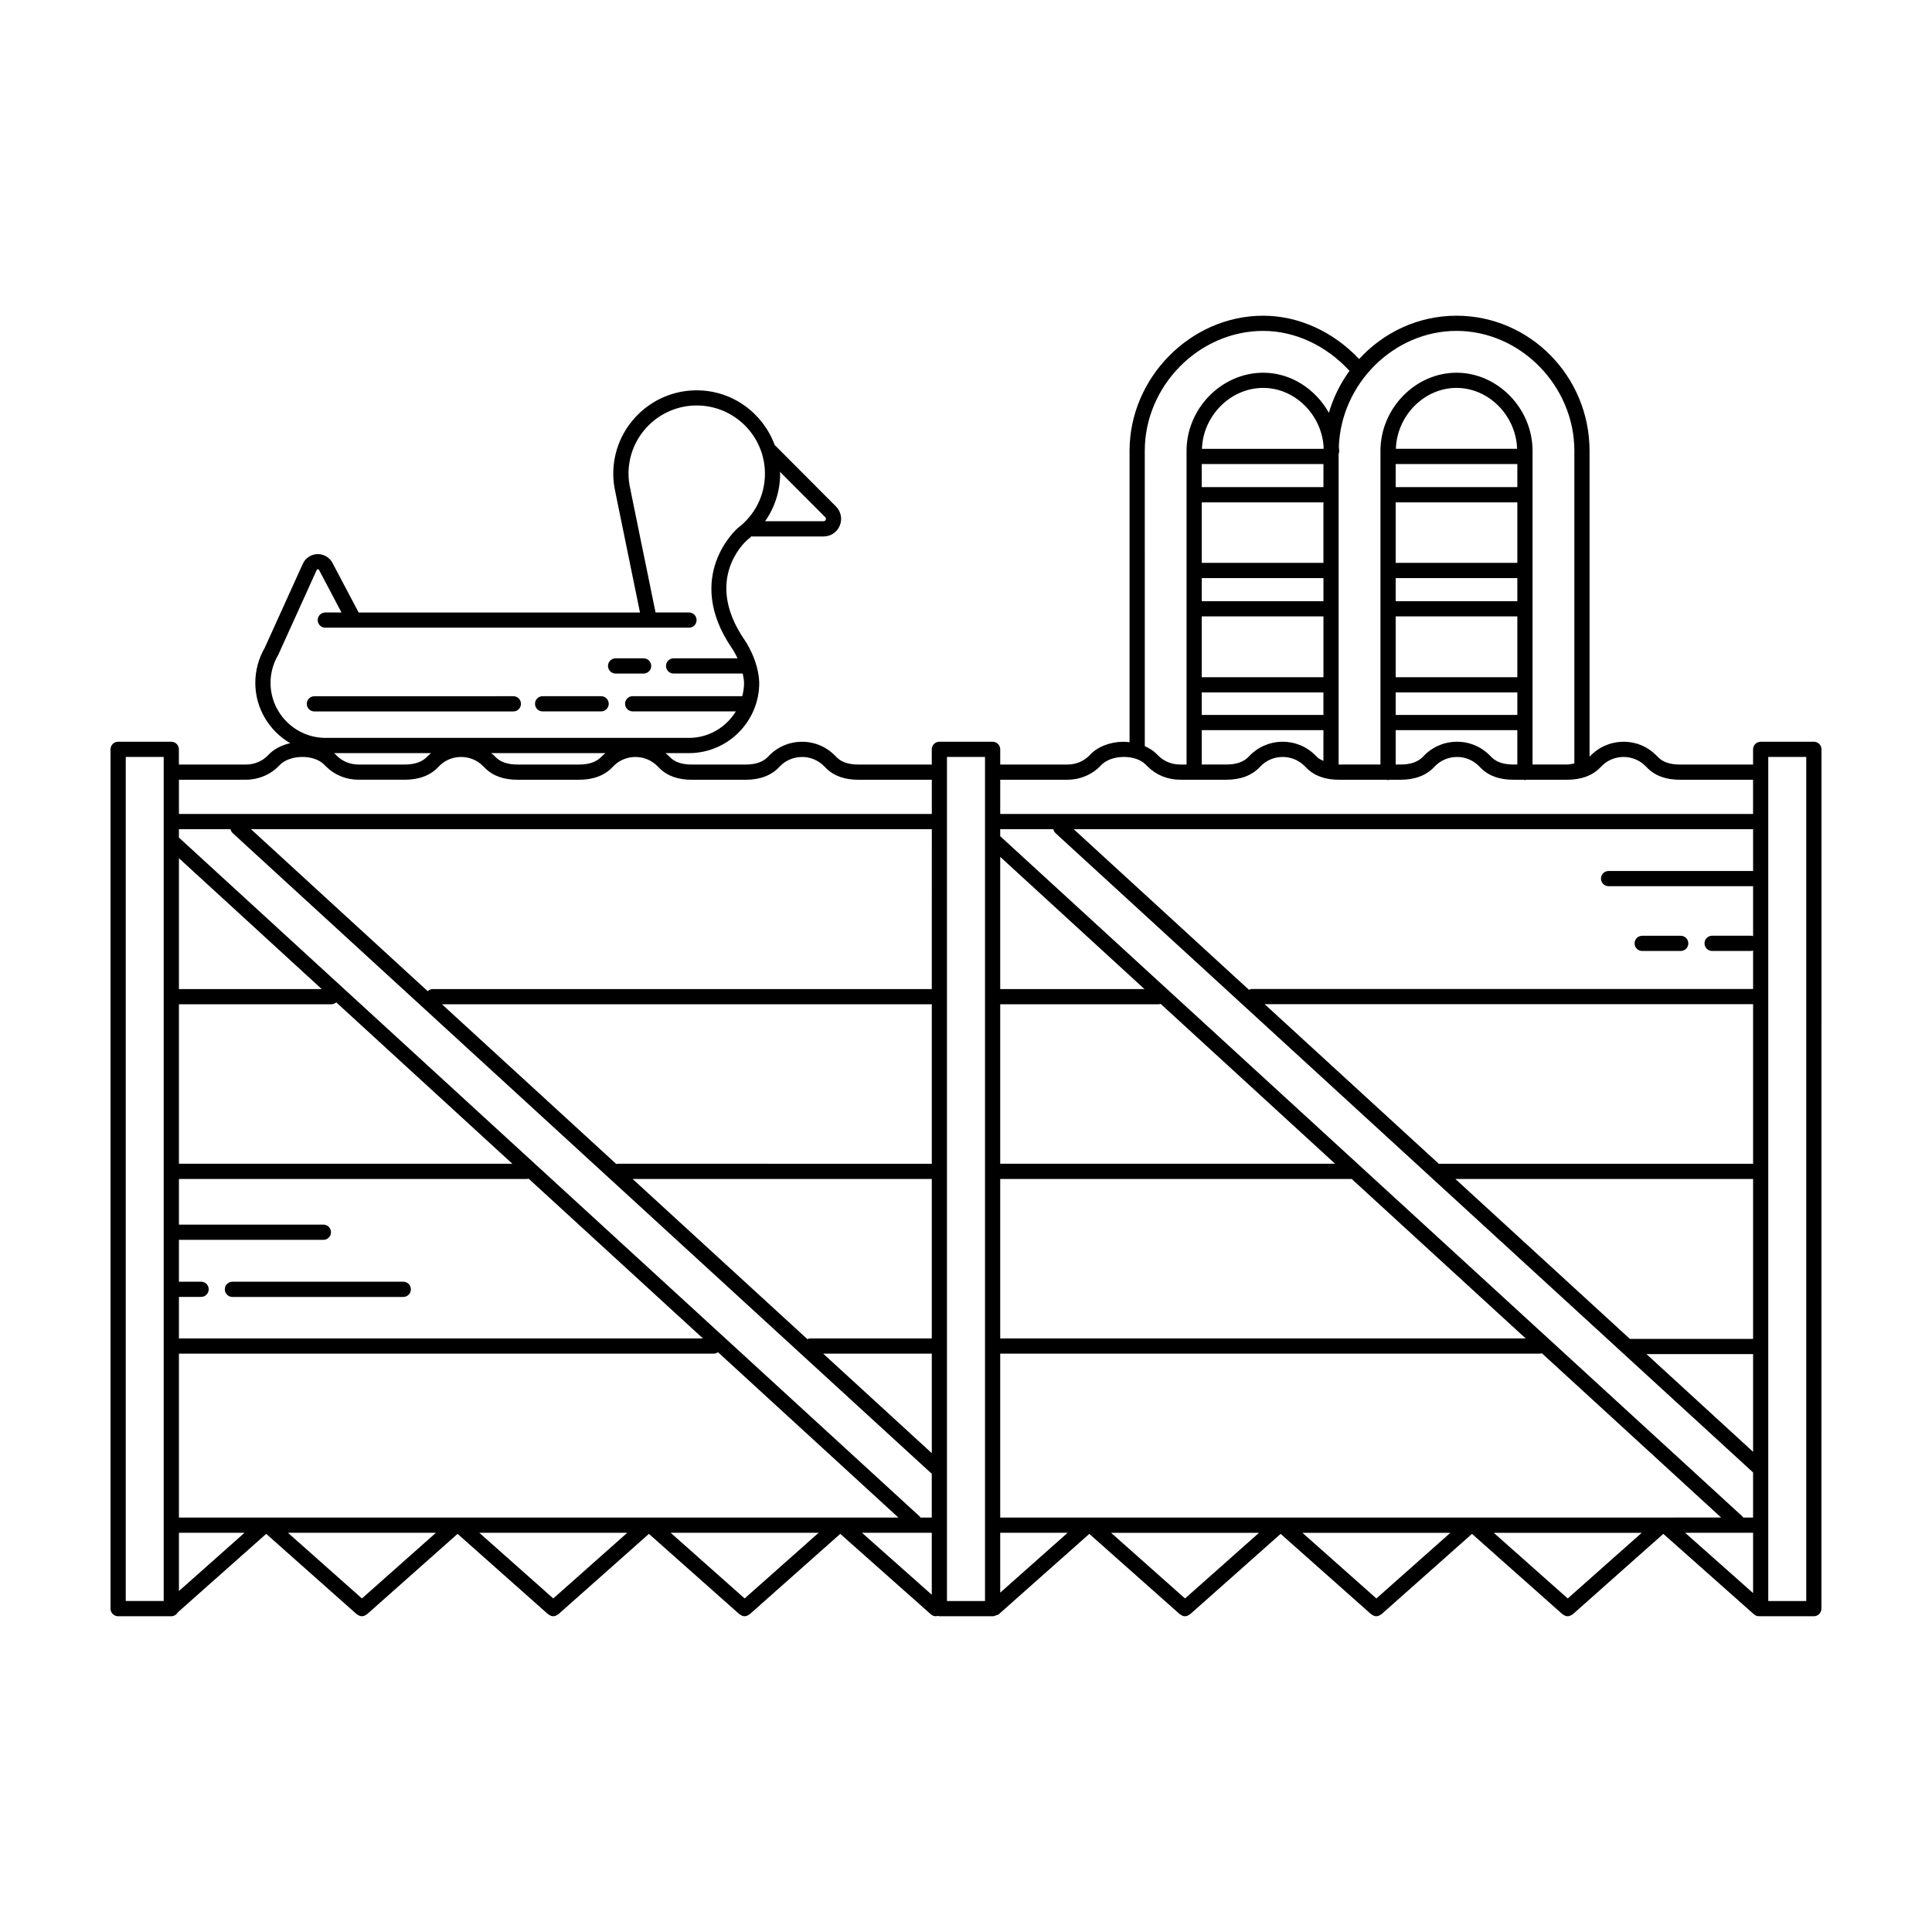 <?xml version="1.0" encoding="UTF-8"?>
<!-- Uploaded to: SVG Repo, www.svgrepo.com, Generator: SVG Repo Mixer Tools -->
<svg fill="#000000" width="800px" height="800px" version="1.1" viewBox="144 144 512 512" xmlns="http://www.w3.org/2000/svg">
 <g>
  <path d="m624.7 340.57h-14.102c-1.113 0-2.016 0.902-2.016 2.016v4.031h-19.324c-2.617 0-4.512-0.625-5.797-1.91l-0.543-0.543c-2.371-2.371-5.484-3.644-8.875-3.582-3.352 0.062-6.453 1.449-8.734 3.906-0.016 0.016-0.039 0.02-0.055 0.035l-0.004-81.035c0-19.75-15.82-35.82-35.266-35.82-10.188 0-19.352 4.438-25.797 11.477-6.906-7.289-16.066-11.477-25.434-11.477-19.195 0-35.41 16.402-35.41 35.82v77.207c-0.582-0.059-1.16-0.129-1.766-0.117-3.559 0.066-6.746 1.34-8.746 3.496-1.52 1.637-3.652 2.539-6.008 2.539h-17.754v-4.031c0-1.113-0.902-2.016-2.016-2.016h-14.109c-1.113 0-2.016 0.902-2.016 2.016v4.031l-19.391 0.004c-2.617 0-4.512-0.625-5.797-1.91l-0.543-0.543c-2.371-2.371-5.516-3.648-8.875-3.582-3.352 0.062-6.453 1.449-8.734 3.906-1.332 1.434-3.297 2.129-6.008 2.129h-14.188c-2.617 0-4.512-0.625-5.801-1.91l-0.543-0.543c-0.215-0.219-0.473-0.375-0.703-0.574h6.234c10.273 0 18.629-8.359 18.629-18.629-0.191-6.137-3.824-11.285-3.981-11.5-10.703-15.734-0.062-25.598 0.801-26.355 0.398-0.305 0.758-0.645 1.133-0.973 0.07 0.008 0.129 0.039 0.203 0.039h18.883c1.887 0 3.578-1.129 4.301-2.871 0.723-1.746 0.332-3.734-1-5.074l-16.246-16.301c-3.121-8.43-11.172-14.484-20.672-14.484-12.191 0-22.109 9.918-22.109 22.109 0 1.652 0.203 3.356 0.609 5.066 0.008 0.074 0.016 0.145 0.031 0.219l6.445 31.496-74.562-0.008-6.93-13.137c-0.789-1.492-2.356-2.391-4.008-2.336-1.688 0.051-3.164 1.035-3.863 2.574l-10.047 22.172c-0.008 0.012-0.012 0.027-0.02 0.043-1.648 2.844-2.516 6.059-2.516 9.32 0 6.836 3.742 12.762 9.246 16-2.332 0.523-4.375 1.586-5.801 3.121-1.52 1.637-3.652 2.539-6.008 2.539l-17.688-0.004v-4.031c0-1.113-0.902-2.016-2.016-2.016h-14.09c-1.113 0-2.016 0.902-2.016 2.016v227.72c0 1.113 0.902 2.016 2.016 2.016h14.09c0.742 0 1.359-0.418 1.711-1.016l23.445-20.812 24.016 21.32c0.039 0.035 0.09 0.02 0.133 0.051 0.359 0.277 0.77 0.457 1.203 0.457h0.004 0.004c0.434 0 0.848-0.184 1.203-0.457 0.039-0.031 0.094-0.016 0.129-0.051l24.02-21.32 24.016 21.32c0.039 0.035 0.09 0.02 0.133 0.051 0.359 0.277 0.77 0.457 1.203 0.457h0.004 0.004c0.434 0 0.848-0.184 1.203-0.457 0.039-0.031 0.094-0.016 0.129-0.051l24.016-21.32 24.016 21.32c0.039 0.035 0.09 0.02 0.133 0.051 0.359 0.277 0.77 0.457 1.203 0.457h0.004 0.004c0.434 0 0.848-0.184 1.203-0.457 0.039-0.031 0.094-0.016 0.129-0.051l24.016-21.32 24.016 21.32c0.383 0.34 0.863 0.508 1.336 0.508 0.152 0 0.297-0.059 0.445-0.094 0.152 0.035 0.297 0.094 0.461 0.094h14.109c0.051 0 0.094-0.027 0.145-0.027 0.047 0.004 0.094 0.027 0.141 0.027 0.113 0 0.207-0.102 0.32-0.121 0.098-0.031 0.195-0.062 0.285-0.109 0.25-0.082 0.52-0.09 0.73-0.277l24.016-21.32 24.016 21.32c0.039 0.035 0.09 0.02 0.129 0.051 0.359 0.277 0.77 0.457 1.203 0.457h0.004 0.004c0.434 0 0.848-0.18 1.203-0.457 0.039-0.031 0.094-0.016 0.129-0.051l24.016-21.32 24.016 21.32c0.039 0.035 0.09 0.02 0.129 0.051 0.359 0.277 0.77 0.457 1.203 0.457h0.004 0.004c0.434 0 0.844-0.18 1.203-0.457 0.039-0.031 0.094-0.016 0.133-0.051l24.016-21.32 24.016 21.32c0.039 0.035 0.09 0.02 0.129 0.051 0.359 0.277 0.77 0.457 1.203 0.457h0.004 0.004c0.434 0 0.844-0.18 1.203-0.457 0.039-0.031 0.094-0.016 0.133-0.051l24.016-21.32 24.02 21.32c0.383 0.34 0.863 0.508 1.336 0.508 0.07 0 0.137-0.035 0.207-0.043 0.074 0.008 0.141 0.043 0.215 0.043h14.102c1.113 0 2.016-0.902 2.016-2.016l0.02-227.72c0-1.113-0.902-2.016-2.016-2.016zm-65.234 227.04-19.605-17.402h39.211zm-50.707 0-19.605-17.402h39.211zm-50.711 0-19.605-17.402h39.211zm150.54-115.2h-83.297l-46.145-42.289h129.44zm0 4.031v42.379h-32.656l-46.242-42.379zm0 46.41v25.898l-28.258-25.898zm0-128.03h-38.297c-1.113 0-2.016 0.902-2.016 2.016 0 1.113 0.902 2.016 2.016 2.016h38.297v13.227c-0.164-0.043-0.328-0.102-0.508-0.102h-10.352c-1.113 0-2.016 0.902-2.016 2.016 0 1.113 0.902 2.016 2.016 2.016h10.352c0.18 0 0.34-0.059 0.508-0.102v10.184l-132.74-0.004c-0.312 0-0.602 0.086-0.867 0.215l-46.445-42.566h180.05zm-185.45-11.082c0.09 0.383 0.254 0.754 0.566 1.039l184.88 169.44v11.953h-2.594c-0.07-0.09-0.113-0.195-0.203-0.277l-196.72-180.29v-1.871zm-14.07 182.43v-43.441h143.02c0.184 0 0.352-0.059 0.52-0.105l47.512 43.543zm0-89.73h93.145l46.113 42.262h-139.26zm0-4.031v-42.262h41.965c0.195 0 0.371-0.059 0.551-0.109l46.234 42.371zm0-46.289v-35.043l38.234 35.043zm0 144.08h17.875l-17.875 15.867zm199.52 0v15.988l-18.012-15.988zm-78.598-318.51c16.934 0 31.234 14.559 31.234 31.789v82.84c-0.633 0.105-1.184 0.289-1.922 0.289h-9.16v-11.121-0.004-0.004-9.984-0.004-0.004-50.367-0.004-0.004-10.145-0.004-0.004-1.477c0-11.223-9.23-20.707-20.152-20.707s-20.152 9.48-20.152 20.707v1.469 0.008 0.008 10.137 0.012 0.008 50.355 0.008 0.008 9.973 0.008 0.008 11.117h-5.457l-5.457 0.012c-0.066 0-0.105-0.023-0.172-0.023v-82.324c0.102-0.242 0.16-0.508 0.16-0.785 0-0.352-0.086-0.688-0.105-1.035 0.562-16.77 14.594-30.754 31.184-30.754zm15.125 114.92c-2.617 0-4.512-0.625-5.801-1.91l-0.543-0.543c-2.371-2.371-5.531-3.648-8.875-3.582-3.352 0.062-6.453 1.449-8.734 3.906-1.332 1.434-3.297 2.129-6.008 2.129h-1.285v-9.109h32.242v9.109zm0.996-79.637v6.125h-32.242v-6.125zm-32.242 26.195v-16.039h32.242v16.039zm32.242 4.031v6.125h-32.242v-6.125zm-32.242 10.156h32.242v16.121h-32.242zm0 20.148h32.242v5.961h-32.242zm0.051-64.562c0.289-8.797 7.504-16.141 16.066-16.141s15.777 7.344 16.066 16.141zm-48.312 83.668h-3.133v-9.109h32.246v8.156c-0.566-0.281-1.168-0.527-1.598-0.957l-0.547-0.543c-2.371-2.371-5.559-3.648-8.875-3.582-3.352 0.062-6.453 1.449-8.738 3.906-1.332 1.434-3.297 2.129-6.008 2.129zm29.117-79.637v6.125h-32.246v-6.125zm0 30.227v6.125h-32.246v-6.125zm-32.25-4.031v-16.039h32.246v16.039zm32.25 14.188v16.121h-32.246v-16.121zm-32.25 20.148h32.246v5.961h-32.246zm32.273-64.562h-32.219c0.293-8.797 7.582-16.141 16.23-16.141 8.391 0 15.461 7.062 16.016 15.625-0.004 0.176-0.023 0.344-0.027 0.516zm-47.371 0.539c0-17.23 14.371-31.789 31.383-31.789 8.418 0 16.684 3.867 22.871 10.586-2.414 3.32-4.285 7.066-5.461 11.121-3.512-6.258-10.035-10.625-17.41-10.625-11.012 0-20.312 9.48-20.312 20.707v83.129h-1.656c-2.242 0-4.301-0.824-5.797-2.32l-0.547-0.543c-0.844-0.844-1.906-1.488-3.066-2.008zm-20.551 87.156c3.438 0 6.703-1.395 8.961-3.828 1.242-1.34 3.438-2.164 5.867-2.211 2.441-0.039 4.644 0.699 5.938 1.992l0.547 0.547c2.258 2.258 5.328 3.5 8.648 3.5h12.172c3.84 0 6.856-1.148 8.961-3.418 1.527-1.648 3.609-2.578 5.859-2.617 2.223-0.039 4.359 0.812 5.949 2.398l0.543 0.547c2.082 2.082 4.91 3.094 8.648 3.094h12.527c0.133 0.027 0.258 0.082 0.402 0.082 0.145 0 0.27-0.055 0.402-0.082h2.898c3.84 0 6.856-1.148 8.965-3.418 1.527-1.648 3.609-2.578 5.856-2.621 2.234-0.055 4.359 0.812 5.949 2.398l0.543 0.543c2.082 2.082 4.91 3.094 8.648 3.094h2.609c0.133 0.027 0.258 0.082 0.402 0.082s0.27-0.055 0.402-0.082h10.773c3.84 0 6.859-1.148 8.965-3.418 1.527-1.648 3.609-2.578 5.856-2.617 2.223-0.039 4.359 0.812 5.949 2.398l0.543 0.543c2.082 2.082 4.91 3.094 8.648 3.094h19.324v9.07h-199.51v-9.07zm-85.488 216.97-19.605-17.402h39.211zm-50.711 0-19.605-17.402h39.211zm-50.711 0-19.605-17.402h39.211zm-48.496-79.914h5.875c1.113 0 2.016-0.902 2.016-2.016s-0.902-2.016-2.016-2.016h-5.875v-11.09h38.281c1.113 0 2.016-0.902 2.016-2.016 0-1.113-0.902-2.016-2.016-2.016h-38.281v-12.102h92.301c0.133 0 0.25-0.051 0.375-0.074l46.195 42.336h-138.87zm0-35.285v-42.262h40.387c0.504 0 0.953-0.203 1.305-0.508l46.668 42.77zm0-46.289v-34.688l37.848 34.688zm0 144.08h17.391l-17.391 15.441zm0-4.031v-43.441h141.74c0.422 0 0.789-0.16 1.113-0.379l47.812 43.82zm196.53 0c-0.07-0.09-0.113-0.195-0.203-0.277l-196.33-179.93v-2.223h13.68c0.09 0.383 0.254 0.754 0.566 1.039l185.11 169.65c0.043 0.039 0.109 0.023 0.156 0.062v11.684zm-80.617-93.684-46.195-42.336h129.8v42.262l-83.23-0.004c-0.133 0-0.246 0.051-0.371 0.078zm83.602 3.953v42.262h-32.145c-0.297 0-0.57 0.07-0.824 0.188l-46.316-42.445zm0 46.293v26.371l-28.777-26.371zm0-96.613h-132.21c-0.535 0-1.016 0.215-1.375 0.555l-46.848-42.938h180.44zm-96.883-59.508h-12.852c-2.613 0-4.512-0.625-5.797-1.91l-0.547-0.543c-0.219-0.219-0.473-0.375-0.699-0.574h30.301c-0.344 0.297-0.707 0.562-1.02 0.902-1.332 1.434-3.297 2.129-6.008 2.129zm-46.164 0h-8.82c-2.242 0-4.301-0.824-5.797-2.32l-0.547-0.547c-0.062-0.062-0.148-0.105-0.211-0.164h25.754c-0.344 0.297-0.707 0.562-1.02 0.902-1.332 1.434-3.297 2.129-6.008 2.129zm114.81-65.551c0.242 0.246 0.207 0.508 0.133 0.684-0.074 0.176-0.234 0.387-0.578 0.387h-15.488c2.555-3.648 3.977-7.996 3.977-12.594 0-0.18-0.051-0.348-0.055-0.523zm-147 43.887c0-2.621 0.723-5.211 2.086-7.488 0.086-0.145 0.152-0.293 0.199-0.453l9.938-21.93c0.023-0.051 0.09-0.203 0.312-0.207h0.016c0.211 0 0.285 0.141 0.309 0.188l5.941 11.258h-4.285c-1.113 0-2.016 0.902-2.016 2.016 0 1.113 0.902 2.016 2.016 2.016h85.824 0.082 10.469c1.113 0 2.016-0.902 2.016-2.016 0-1.113-0.902-2.016-2.016-2.016h-8.859l-6.547-32.004c-0.008-0.125-0.027-0.254-0.055-0.375-0.375-1.496-0.566-2.977-0.566-4.402 0-9.969 8.109-18.078 18.078-18.078s18.078 8.109 18.078 18.078c0 5.684-2.613 10.926-7.168 14.387-0.031 0.023-0.062 0.051-0.09 0.074-0.148 0.125-14.465 12.734-1.523 31.754 0.027 0.039 0.758 1.094 1.523 2.711l-16.941 0.004c-1.113 0-2.016 0.902-2.016 2.016s0.902 2.016 2.016 2.016h18.316c0.18 0.812 0.32 1.652 0.348 2.519 0 1.203-0.191 2.359-0.473 3.481h-29.043c-1.113 0-2.016 0.902-2.016 2.016s0.902 2.016 2.016 2.016h27.344c-2.566 4.188-7.156 7.023-12.43 7.023h-96.281c-8.051 0-14.602-6.551-14.602-14.602zm-6.594 25.691c3.438 0 6.703-1.395 8.961-3.828 1.242-1.34 3.438-2.164 5.867-2.211 2.441-0.039 4.644 0.699 5.938 1.992l0.547 0.547c2.258 2.258 5.328 3.5 8.648 3.5h12.172c3.84 0 6.856-1.148 8.961-3.418 1.527-1.648 3.609-2.578 5.856-2.617 2.234-0.039 4.359 0.812 5.949 2.398l0.547 0.547c2.082 2.082 4.91 3.094 8.648 3.094h16.234c3.84 0 6.856-1.148 8.961-3.418 1.527-1.648 3.609-2.578 5.859-2.617 2.246-0.039 4.359 0.812 5.949 2.398l0.547 0.547c2.082 2.082 4.91 3.094 8.648 3.094h14.188c3.84 0 6.856-1.148 8.965-3.418 1.527-1.648 3.609-2.578 5.856-2.621 2.238-0.055 4.359 0.812 5.953 2.398l0.543 0.543c2.082 2.082 4.91 3.094 8.648 3.094h19.391v9.07l-199.52-0.004v-9.07zm-31.781-6.043h10.059v223.69h-10.059zm195.11 205.61h18.496v16.418zm32.605 18.086h-10.078v-223.69h10.078zm217.64 0h-10.07v-223.69h10.07z"/>
  <path d="m579.2 396.02h10.207c1.113 0 2.016-0.902 2.016-2.016s-0.902-2.016-2.016-2.016h-10.207c-1.113 0-2.016 0.902-2.016 2.016s0.902 2.016 2.016 2.016z"/>
  <path d="m250.87 483.67h-45.277c-1.113 0-2.016 0.902-2.016 2.016s0.902 2.016 2.016 2.016h45.277c1.113 0 2.016-0.902 2.016-2.016s-0.902-2.016-2.016-2.016z"/>
  <path d="m282.06 330.52c0-1.113-0.902-2.016-2.016-2.016l-52.73 0.004c-1.113 0-2.016 0.902-2.016 2.016s0.902 2.016 2.016 2.016h52.73c1.113-0.004 2.016-0.906 2.016-2.019z"/>
  <path d="m287.8 332.53h15.504c1.113 0 2.016-0.902 2.016-2.016s-0.902-2.016-2.016-2.016h-15.504c-1.113 0-2.016 0.902-2.016 2.016s0.902 2.016 2.016 2.016z"/>
  <path d="m307.14 322.5h7.422c1.113 0 2.016-0.902 2.016-2.016s-0.902-2.016-2.016-2.016h-7.422c-1.113 0-2.016 0.902-2.016 2.016 0.004 1.113 0.906 2.016 2.016 2.016z"/>
 </g>
</svg>
